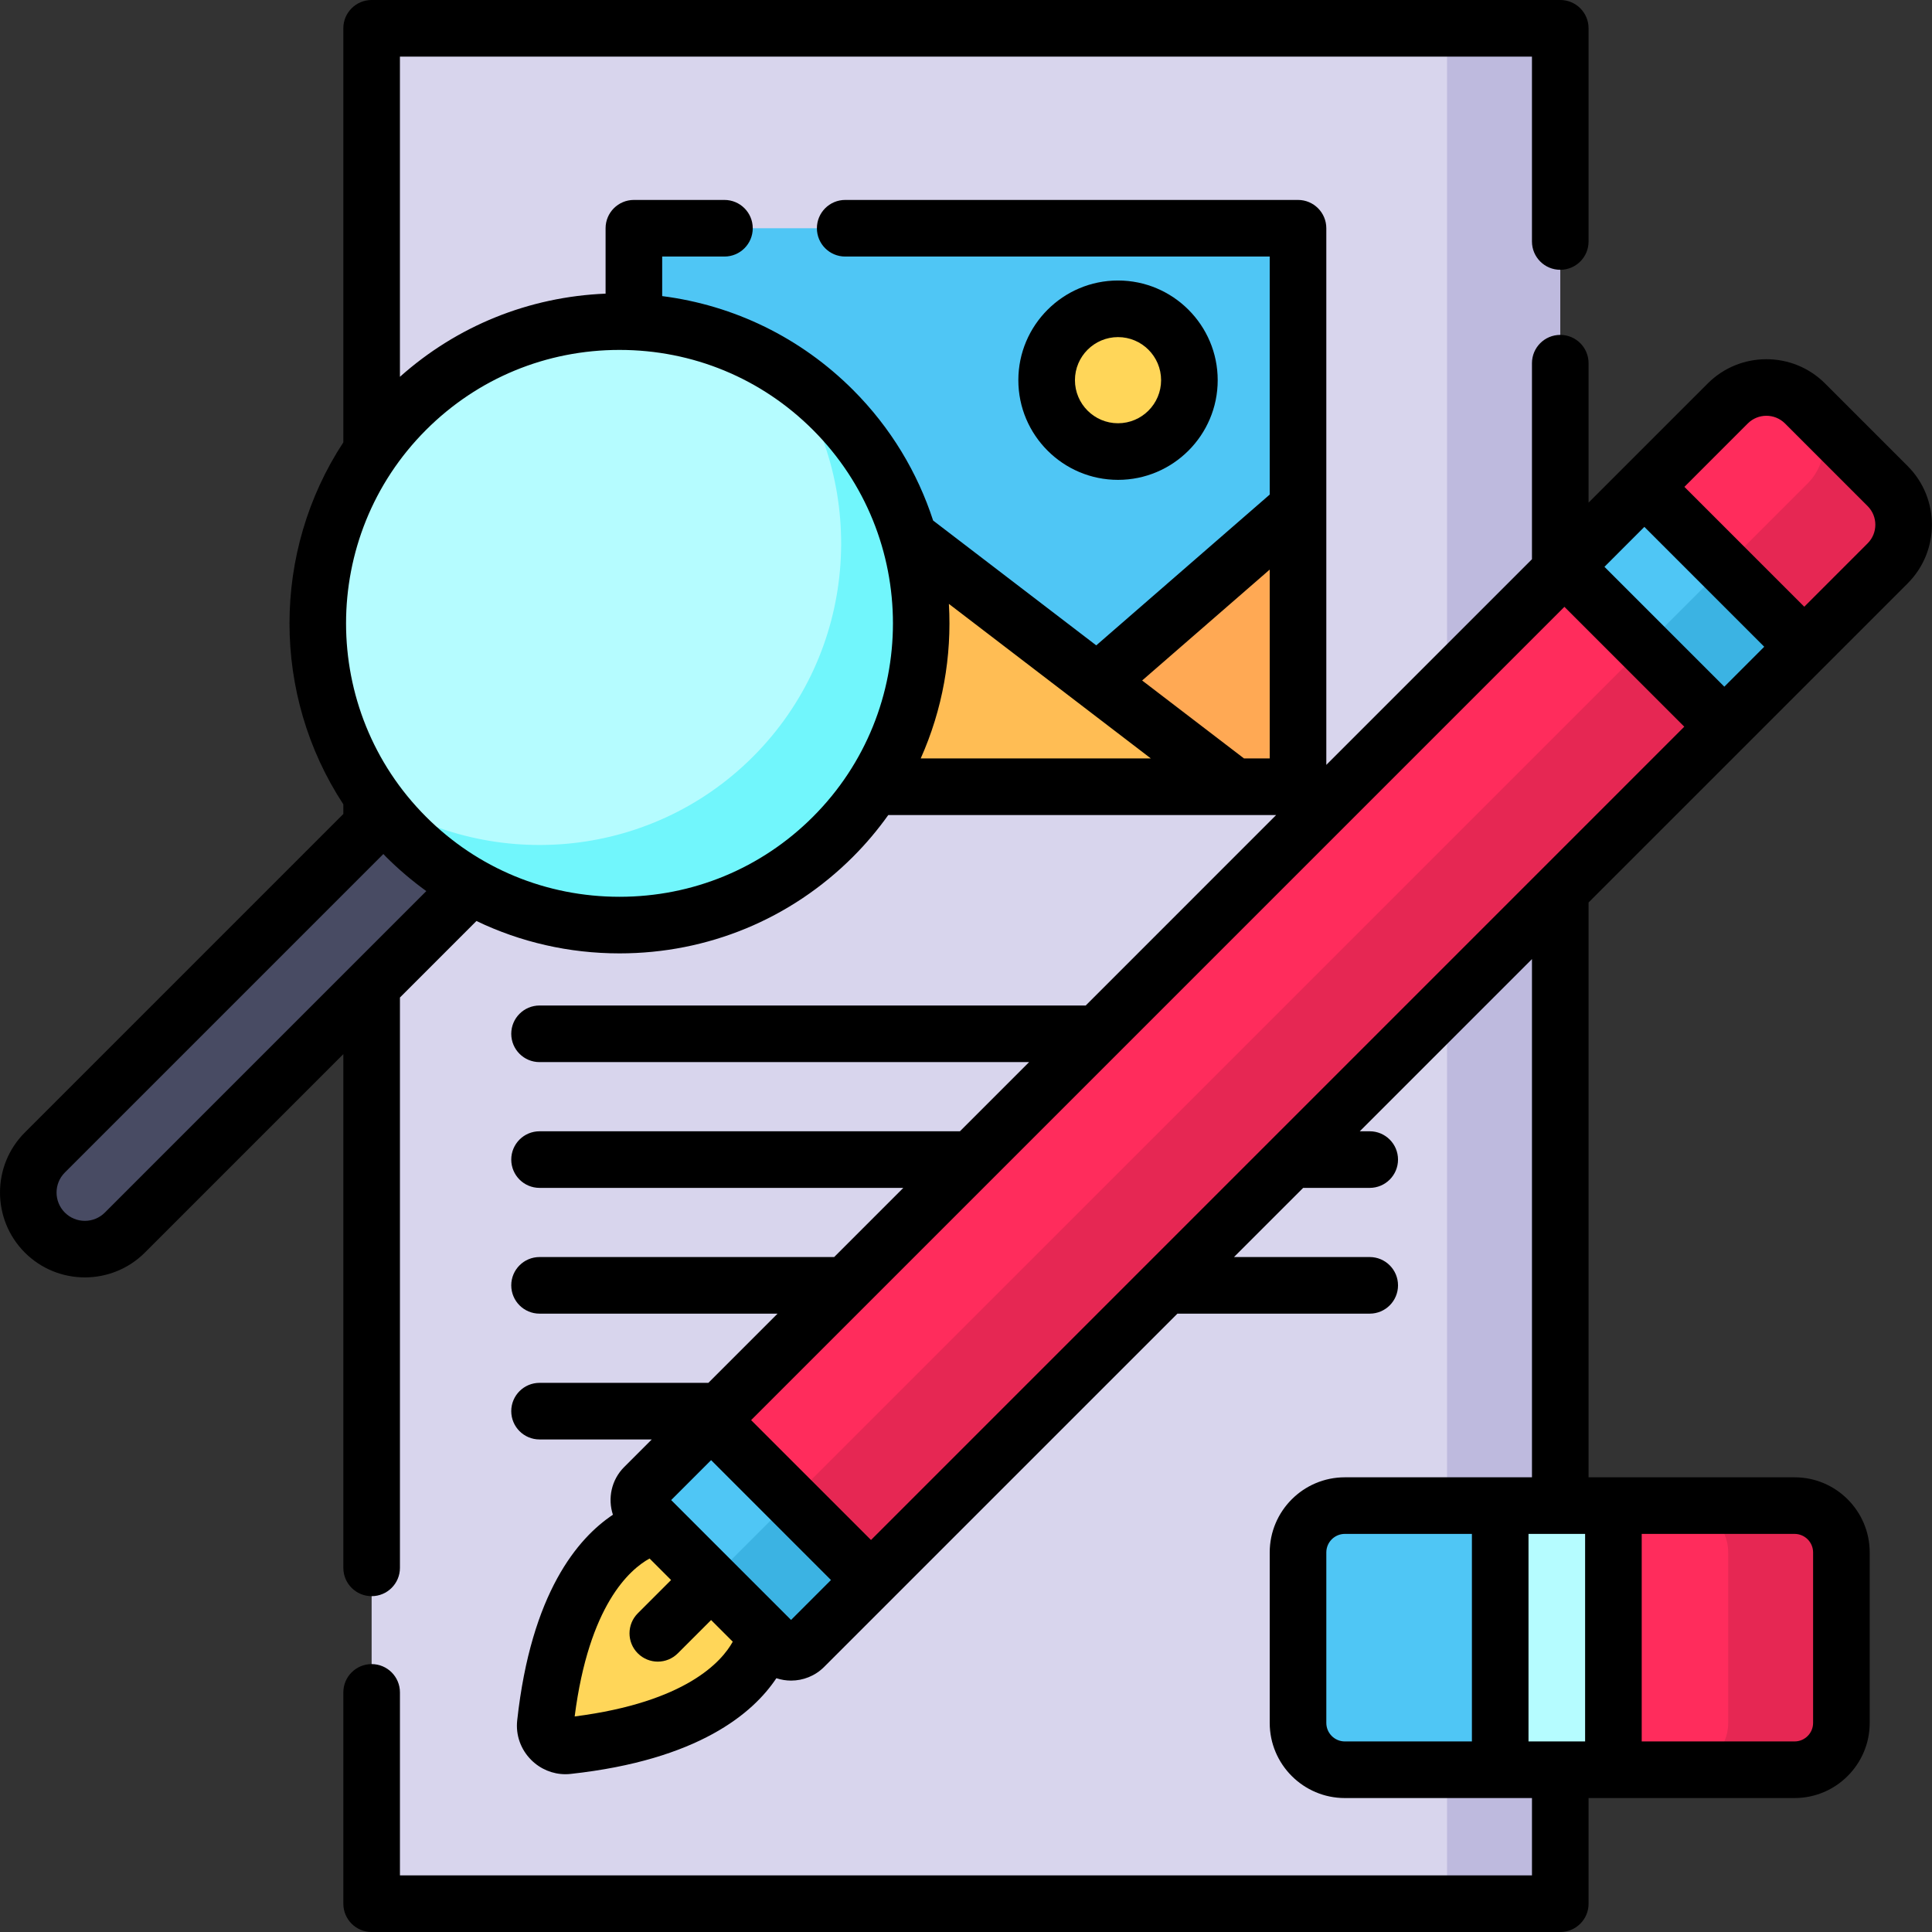 <svg height="512pt" viewBox="0 0 512 512" width="512pt" xmlns="http://www.w3.org/2000/svg"><rect x="0" y="0" width="512" height="512" fill="#333333" stroke="none"/><path d="m98.488 7.5h315v497h-315zm0 0" fill="#d8d5ed"/><path d="m383.488 7.5h30v497h-30zm0 0" fill="#bebade"/><path d="m167.988 60.488h176v148h-176zm0 0" fill="#4fc6f5"/><path d="m167.988 177.238 52.723-46.27c1.383-1.215 3.434-1.285 4.895-.164l101.523 77.684h-159.141zm0 0" fill="#ffbd54"/><path d="m315.203 100.75c0 10.449-8.469 18.918-18.918 18.918-10.445 0-18.914-8.469-18.914-18.918 0-10.445 8.469-18.914 18.914-18.914 10.449 0 18.918 8.469 18.918 18.914zm0 0" fill="#ffd659"/><path d="m290.82 180.707 53.168-46.219v74h-16.859zm0 0" fill="#ffa954"/><path d="m11.879 326.641c-5.855-5.859-5.855-15.355 0-21.215l98.289-98.285 21.215 21.211-98.289 98.289c-5.859 5.855-15.355 5.855-21.215 0zm0 0" fill="#484b63"/><path d="m206.176 436.449-35.453-35.453c-1.91-1.91-1.91-5.012 0-6.922l287.148-287.152c5.656-5.652 14.828-5.652 20.48 0l21.895 21.895c5.656 5.656 5.656 14.824 0 20.48l-287.148 287.152c-1.91 1.91-5.012 1.91-6.922 0zm0 0" fill="#ff2c5c"/><path d="m500.246 128.816-21.188-21.188c5.656 5.656 5.656 14.824 0 20.48l-287.148 287.152c-1.914 1.91-5.012 1.91-6.922 0l21.188 21.188c1.91 1.91 5.008 1.91 6.922 0l287.148-287.152c5.656-5.656 5.656-14.824 0-20.48zm0 0" fill="#e62753"/><path d="m206.176 436.449-35.453-35.453c-1.91-1.91-1.91-5.012 0-6.922l17.727-17.727 42.375 42.375-17.727 17.727c-1.91 1.91-5.012 1.91-6.922 0zm0 0" fill="#4fc6f5"/><path d="m209.637 397.535-17.727 17.727c-1.914 1.91-5.012 1.91-6.922 0l21.188 21.188c1.91 1.91 5.008 1.91 6.922 0l17.727-17.727zm0 0" fill="#3bb3e3"/><path d="m144.52 456.75c5.43-49.652 29.57-52.387 29.57-52.387l28.715 28.715s-2.723 24.148-52.387 29.574c-3.348.363-6.266-2.551-5.898-5.902zm0 0" fill="#ffd659"/><path d="m414.582 150.211 21.188-21.188 42.371 42.375-21.184 21.184zm0 0" fill="#4fc6f5"/><path d="m435.77 171.398 21.188-21.188 21.184 21.188-21.184 21.184zm0 0" fill="#3bb3e3"/><path d="m475.578 469h-119.18c-6.855 0-12.41-5.555-12.41-12.41v-45.18c0-6.855 5.555-12.41 12.41-12.41h119.18c6.855 0 12.41 5.555 12.41 12.41v45.18c0 6.855-5.559 12.41-12.41 12.41zm0 0" fill="#4fc6f5"/><path d="m475.578 469h-48.008v-70h48.008c6.855 0 12.41 5.555 12.41 12.41v45.18c0 6.855-5.559 12.41-12.41 12.41zm0 0" fill="#ff2c5c"/><path d="m475.578 399h-30c6.855 0 12.41 5.555 12.41 12.41v45.18c0 6.855-5.555 12.41-12.41 12.41h30c6.855 0 12.41-5.555 12.41-12.41v-45.18c0-6.855-5.555-12.41-12.41-12.41zm0 0" fill="#e62753"/><path d="m397.57 399h30v70h-30zm0 0" fill="#b5fcff"/><path d="m107.605 221.762c-31.191-31.191-31.191-81.945 0-113.137 31.191-31.191 81.945-31.191 113.137 0 31.195 31.191 31.195 81.945 0 113.137-31.191 31.191-81.945 31.191-113.137 0zm0 0" fill="#b5fcff"/><path d="m220.742 108.625c-3.625-3.629-7.523-6.812-11.617-9.598 21.156 31.121 17.973 73.953-9.594 101.52s-70.402 30.754-101.52 9.598c2.781 4.09 5.969 7.992 9.594 11.617 31.191 31.191 81.945 31.191 113.137 0 31.195-31.191 31.195-81.945 0-113.137zm0 0" fill="#71f6fc"/><path d="m322.703 100.75c0-14.562-11.852-26.414-26.418-26.414-14.562 0-26.414 11.852-26.414 26.414 0 14.566 11.852 26.418 26.414 26.418 14.566 0 26.418-11.852 26.418-26.418zm-37.832 0c0-6.293 5.121-11.414 11.414-11.414 6.297 0 11.418 5.121 11.418 11.414 0 6.297-5.121 11.418-11.418 11.418-6.293 0-11.414-5.121-11.414-11.418zm0 0"/><path d="m505.551 154.602c8.57-8.57 8.57-22.516 0-31.086l-21.895-21.895c-8.57-8.57-22.516-8.57-31.086 0l-31.582 31.578v-36.949c0-4.145-3.359-7.5-7.5-7.5-4.145 0-7.5 3.355-7.5 7.5v51.953l-54.5 54.5v-142.215c0-4.141-3.359-7.5-7.5-7.5h-120c-4.145 0-7.5 3.359-7.5 7.5 0 4.145 3.355 7.5 7.5 7.5h112.5v63.082l-45.969 39.961-43.23-33.082c-4.129-12.668-11.191-24.578-21.242-34.629-13.812-13.809-31.461-22.406-50.562-24.848v-10.484h16.5c4.145 0 7.5-3.355 7.5-7.5 0-4.141-3.355-7.5-7.5-7.5h-24c-4.141 0-7.5 3.359-7.5 7.5v17.332c-20.32.832-39.387 8.551-54.5 22.039v-84.859h300v49c0 4.145 3.359 7.5 7.5 7.5 4.145 0 7.5-3.355 7.5-7.5v-56.5c0-4.145-3.355-7.5-7.5-7.5h-315c-4.141 0-7.5 3.355-7.5 7.5v109.727c-19.02 29.012-19.02 66.922 0 95.93v2.559l-84.41 84.414c-8.766 8.762-8.766 23.031 0 31.812 4.387 4.387 10.148 6.582 15.914 6.582 5.762 0 11.527-2.195 15.914-6.582l52.586-52.59v136.148c0 4.145 3.355 7.5 7.5 7.5 4.141 0 7.5-3.355 7.5-7.5v-151.148l20.273-20.277c11.676 5.609 24.562 8.582 37.914 8.582 23.398 0 45.371-9.09 61.871-25.594 3.484-3.48 6.59-7.191 9.359-11.074h102.793l-50.477 50.48h-144.734c-4.145 0-7.5 3.355-7.5 7.5s3.355 7.5 7.5 7.5h129.734l-18.332 18.332h-111.402c-4.145 0-7.5 3.355-7.5 7.5 0 4.141 3.355 7.5 7.5 7.5h96.402l-18.328 18.328h-78.074c-4.145 0-7.5 3.355-7.5 7.5 0 4.145 3.355 7.5 7.5 7.5h63.074l-18.34 18.34h-44.734c-4.145 0-7.5 3.355-7.5 7.5s3.355 7.5 7.5 7.5h29.734l-7.305 7.305c-3.414 3.414-4.402 8.344-2.988 12.648-9.266 6.168-21.66 20.652-25.367 54.512-.422 3.867.93 7.684 3.707 10.461 2.445 2.445 5.691 3.789 9.07 3.789.465 0 .93-.027 1.395-.078 33.863-3.699 48.348-16.094 54.512-25.363 1.262.414 2.574.633 3.891.633 3.172 0 6.348-1.207 8.762-3.621l93.625-93.625h50.965c4.141 0 7.5-3.355 7.5-7.5 0-4.141-3.359-7.5-7.5-7.5h-35.969l18.332-18.328h17.637c4.141 0 7.5-3.359 7.5-7.5 0-4.145-3.359-7.5-7.5-7.5h-2.637l45.637-45.637v137.336h-49.59c-10.98 0-19.91 8.934-19.91 19.91v45.18c0 10.98 8.93 19.91 19.91 19.91h49.59v20.5h-300v-48.5c0-4.145-3.359-7.5-7.5-7.5-4.145 0-7.5 3.355-7.5 7.5v56c0 4.145 3.355 7.5 7.5 7.5h315c4.141 0 7.5-3.355 7.5-7.5v-28h54.59c10.977 0 19.91-8.934 19.91-19.91v-45.18c0-10.98-8.934-19.91-19.91-19.91h-54.59v-152.336zm-154.062 301.988v-45.18c0-2.707 2.203-4.91 4.91-4.91h33.672v55h-33.672c-2.707 0-4.91-2.203-4.91-4.91zm53.582-50.09h15v55h-15zm75.418 4.91v45.18c0 2.707-2.203 4.91-4.91 4.91h-40.508v-55h40.508c2.707 0 4.91 2.203 4.91 4.91zm-249.664-3.297-31.77-31.766 215.531-215.531 31.766 31.766zm-21.188 21.188-31.77-31.766 10.582-10.582 31.766 31.77zm226.137-289.672 31.766 31.766-10.578 10.582-31.766-31.766zm27.402-27.402c2.723-2.723 7.152-2.719 9.871 0l21.895 21.895c2.723 2.723 2.723 7.152 0 9.871l-16.793 16.797-31.766-31.766zm-126.688 38.719v50.043h-6.82l-26.988-20.652zm-243.277 104.969c-.016.016-.031.031-.051.051l-65.367 65.371c-1.418 1.418-3.301 2.199-5.305 2.199-2.008 0-3.891-.781-5.305-2.191-2.922-2.93-2.926-7.688-.004-10.609l84.414-84.414c.238.246.465.5.707.746 3.344 3.34 6.918 6.363 10.676 9.082zm70.965-18.258c-19.391 0-37.598-7.527-51.266-21.199-28.27-28.266-28.27-74.262 0-102.527 13.668-13.672 31.875-21.199 51.266-21.199s37.598 7.527 51.266 21.199c28.266 28.266 28.266 74.262 0 102.527-13.668 13.672-31.875 21.199-51.266 21.199zm79.824-36.668c5.789-12.953 8.281-27.027 7.465-40.953l53.516 40.953zm-92.023 256.578c0-.004 0-.004 0-.004zm.316-2.688c3.785-29.484 14.555-38.941 19.848-41.859l5.703 5.703-8.82 8.82c-2.93 2.93-2.93 7.68 0 10.605 1.465 1.465 3.383 2.199 5.301 2.199 1.922 0 3.84-.734 5.305-2.199l8.82-8.82 5.738 5.734c-2.855 5.184-12.277 16.02-41.895 19.816zm0 0"/></svg>
